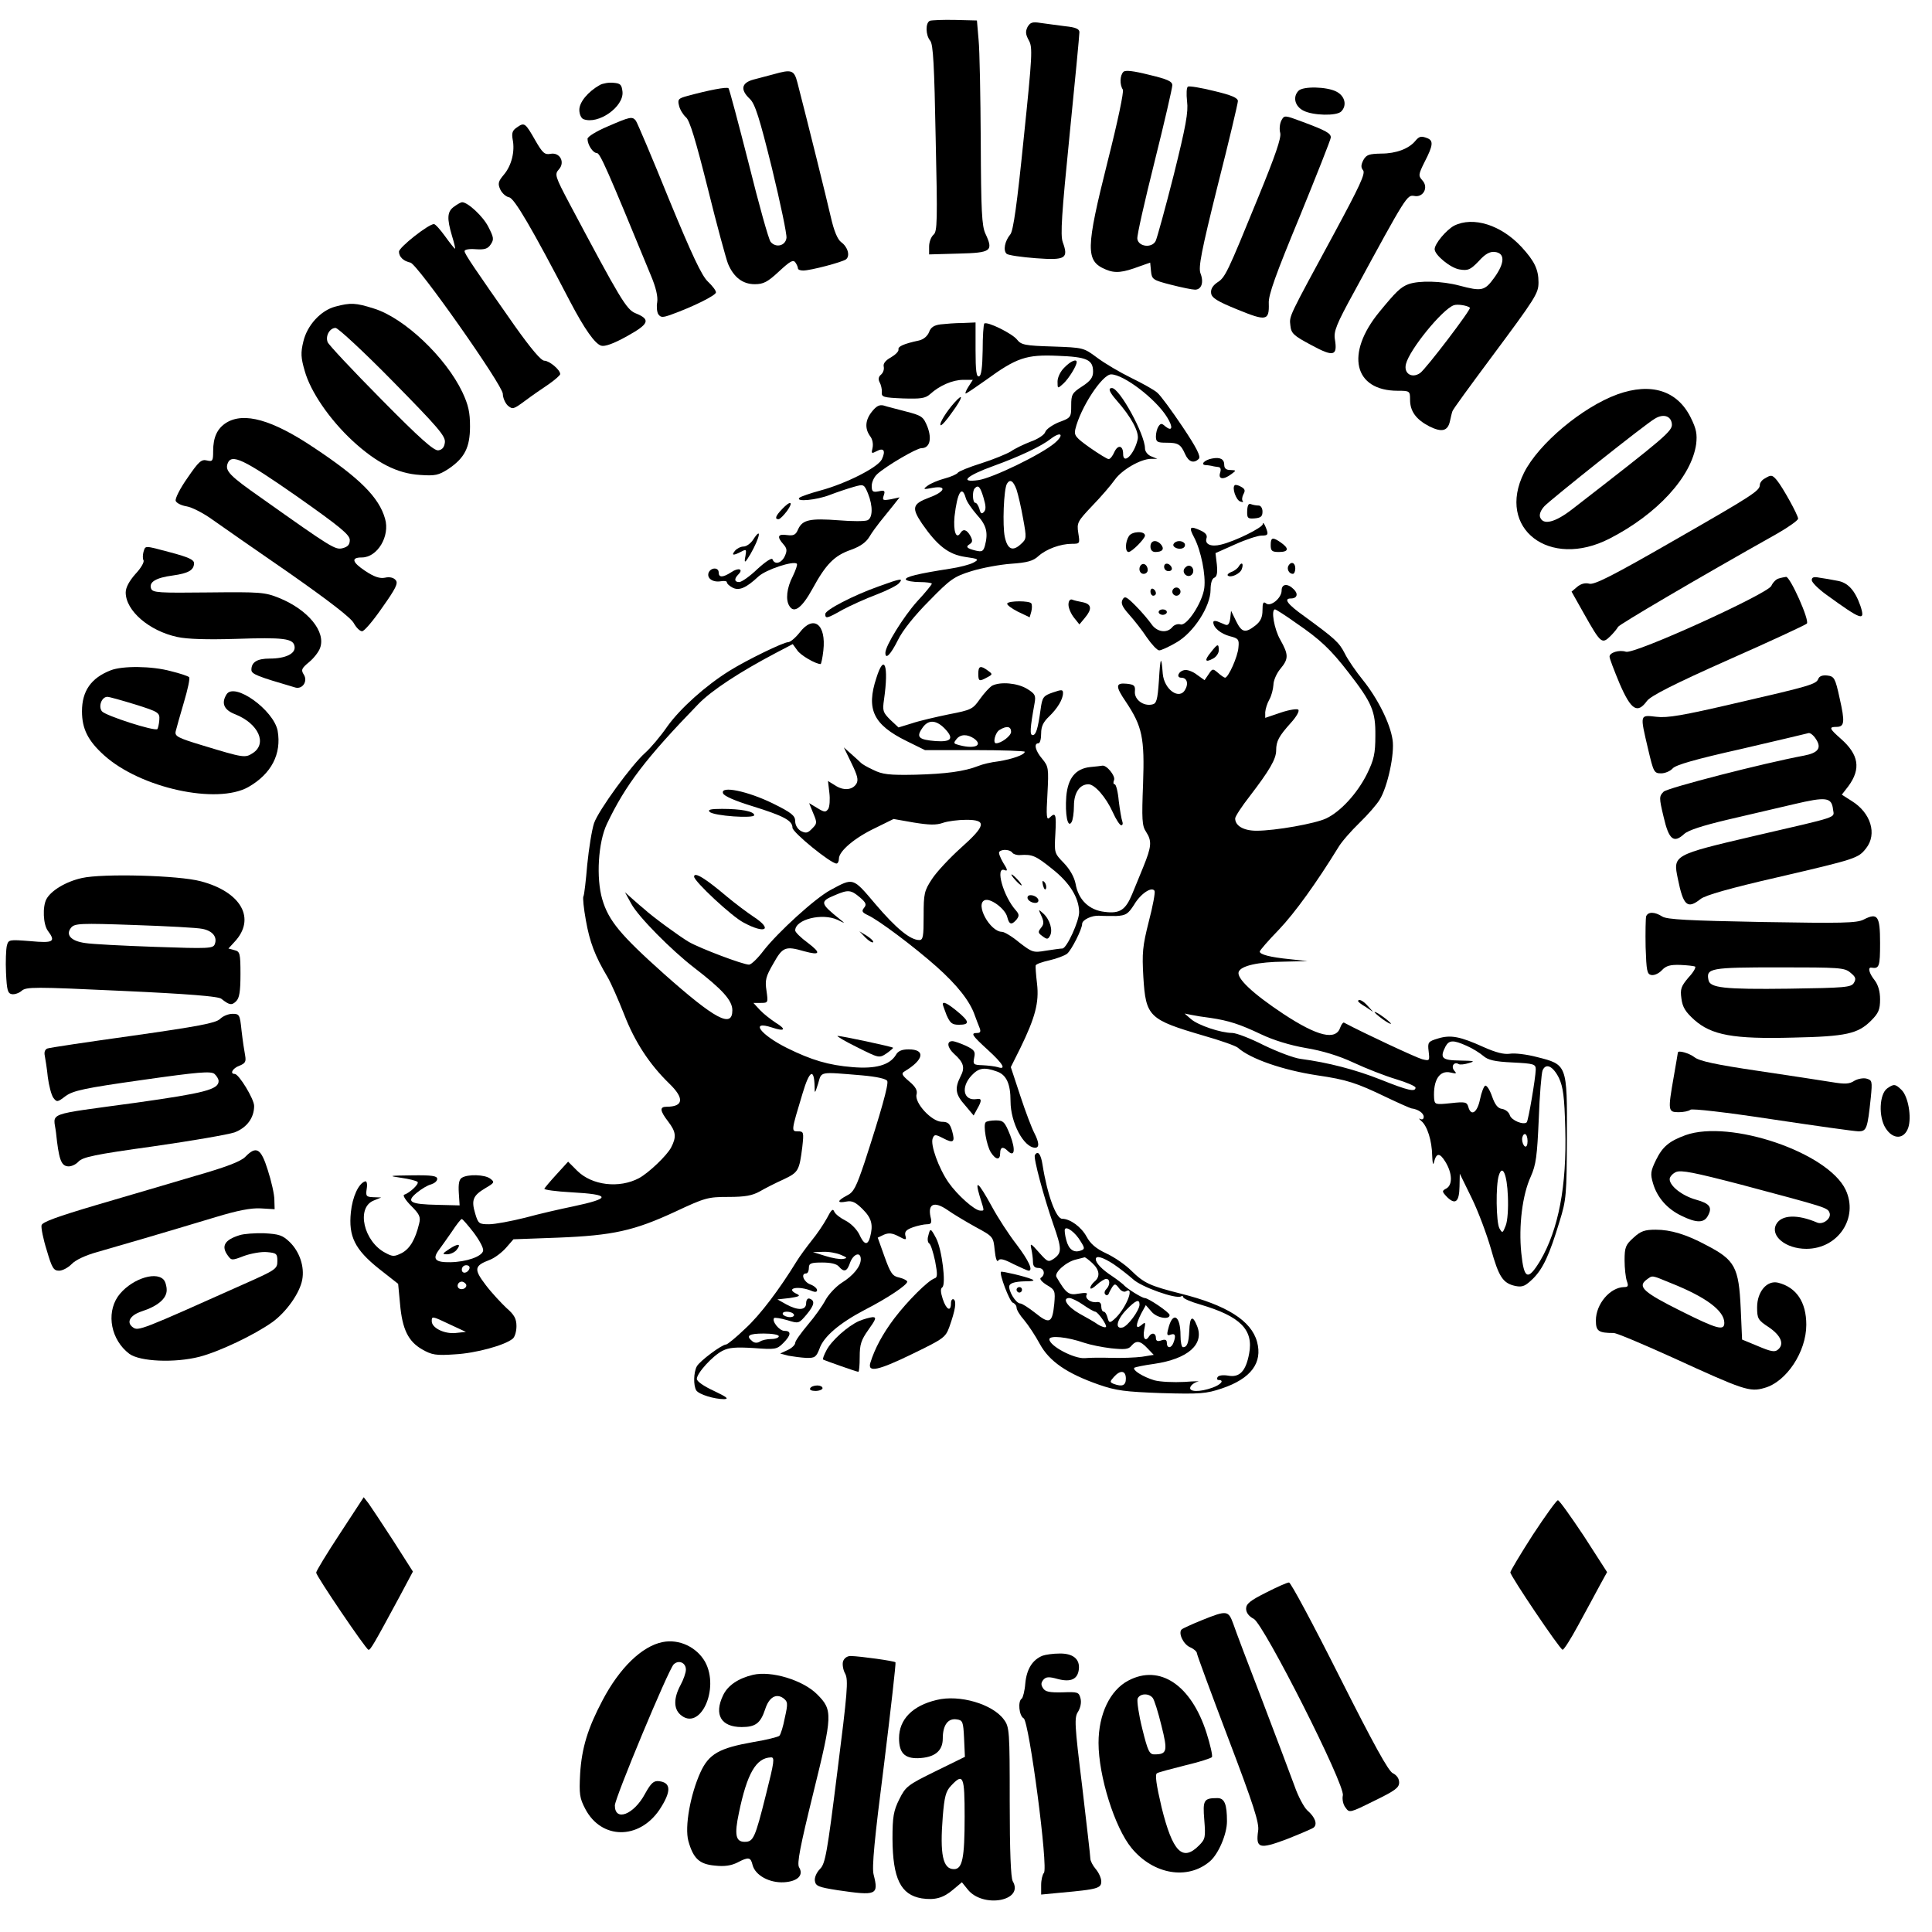 <?xml version="1.0" standalone="no"?>
<!DOCTYPE svg PUBLIC "-//W3C//DTD SVG 20010904//EN"
 "http://www.w3.org/TR/2001/REC-SVG-20010904/DTD/svg10.dtd">
<svg version="1.0" xmlns="http://www.w3.org/2000/svg"
 width="707pt" height="707pt" viewBox="0 0 707 707"
 preserveAspectRatio="xMidYMid meet">
<g transform="translate(0,707) scale(0.1,-0.1)"
fill="#000000" stroke="none">
<path d="M3403 6994 c-17 -7 -16 -53 1 -73 11 -13 15 -90 20 -357 7 -303 6
-342 -8 -353 -9 -8 -16 -27 -16 -43 l0 -29 107 3 c121 3 129 9 99 73 -13 28
-16 82 -17 337 -1 166 -4 335 -8 373 l-6 70 -80 2 c-44 1 -86 -1 -92 -3z"/>
<path d="M3760 6971 c-8 -17 -7 -27 5 -49 14 -25 13 -52 -19 -360 -24 -238
-38 -338 -49 -350 -20 -24 -27 -59 -13 -71 6 -5 54 -12 107 -16 108 -8 120 -1
98 59 -9 26 -4 102 25 391 20 198 36 367 36 377 0 12 -13 18 -52 22 -29 4 -70
9 -90 12 -30 5 -38 2 -48 -15z"/>
<path d="M4111 6807 c-13 -13 -14 -47 -2 -65 4 -8 -18 -114 -56 -264 -80 -319
-81 -363 -7 -394 35 -15 62 -12 126 12 l37 13 3 -31 c3 -30 6 -33 73 -50 39
-10 78 -18 88 -18 24 0 33 27 20 60 -8 22 3 80 63 321 41 161 74 301 74 309 0
12 -24 22 -87 37 -48 12 -91 19 -96 16 -5 -3 -6 -27 -3 -54 5 -39 -4 -89 -49
-270 -31 -122 -61 -231 -66 -241 -14 -27 -63 -21 -67 8 -2 11 27 138 63 282
36 144 65 270 65 280 0 14 -17 22 -84 38 -60 15 -88 18 -95 11z"/>
<path d="M2830 6798 c-19 -5 -52 -14 -72 -19 -45 -12 -50 -37 -14 -71 19 -18
35 -68 81 -254 31 -128 55 -242 53 -255 -4 -29 -39 -37 -58 -14 -7 8 -43 137
-80 286 -38 149 -71 273 -74 276 -6 6 -73 -7 -150 -28 -34 -9 -37 -13 -31 -36
3 -14 15 -33 25 -42 14 -11 36 -85 80 -260 33 -134 67 -258 74 -276 21 -50 54
-75 98 -75 32 0 47 8 89 47 41 38 52 44 60 32 5 -7 9 -17 9 -21 0 -5 9 -8 19
-8 28 0 144 31 157 41 16 13 6 46 -18 63 -13 10 -26 40 -38 93 -15 66 -85 348
-122 491 -12 46 -21 49 -88 30z"/>
<path d="M2195 6759 c-44 -25 -75 -63 -75 -91 0 -16 7 -31 15 -34 54 -21 148
45 143 100 -3 26 -7 31 -33 33 -16 2 -39 -2 -50 -8z"/>
<path d="M4752 6738 c-22 -22 -14 -57 18 -73 35 -18 121 -20 138 -3 22 22 14
57 -18 73 -35 18 -121 20 -138 3z"/>
<path d="M4689 6629 c-6 -12 -8 -32 -4 -46 4 -18 -18 -82 -79 -231 -116 -284
-122 -297 -152 -316 -17 -12 -24 -25 -22 -39 2 -17 23 -30 97 -60 105 -43 116
-41 114 23 -2 30 26 107 113 317 62 152 114 283 114 290 0 15 -17 25 -103 57
-67 25 -67 25 -78 5z"/>
<path d="M2223 6607 c-40 -17 -73 -37 -73 -45 0 -22 20 -52 34 -52 12 0 37
-57 197 -446 20 -47 27 -80 24 -100 -3 -16 -1 -36 4 -44 9 -12 15 -13 48 -1
78 28 163 70 163 81 0 7 -13 24 -30 40 -22 21 -58 97 -142 301 -61 151 -116
280 -121 287 -13 17 -21 15 -104 -21z"/>
<path d="M1892 6604 c-17 -11 -20 -21 -16 -44 9 -44 -4 -96 -32 -129 -21 -25
-23 -33 -13 -55 7 -14 21 -26 32 -28 19 -3 83 -112 224 -383 52 -99 90 -153
113 -160 13 -4 45 7 95 35 81 45 87 61 30 84 -33 14 -55 51 -240 399 -54 102
-56 109 -40 127 24 26 4 64 -31 57 -21 -4 -29 4 -55 49 -37 65 -40 67 -67 48z"/>
<path d="M5179 6554 c-23 -28 -70 -46 -124 -46 -45 -1 -55 -4 -66 -24 -9 -18
-9 -27 -1 -37 10 -11 -13 -59 -104 -228 -170 -314 -166 -304 -162 -340 3 -29
11 -37 77 -72 81 -44 96 -40 86 21 -5 29 5 55 71 175 191 352 193 354 219 350
33 -7 54 31 30 57 -15 17 -15 21 9 69 30 58 32 76 10 85 -23 9 -30 8 -45 -10z"/>
<path d="M1662 6314 c-26 -18 -27 -43 -8 -107 8 -26 13 -47 11 -47 -2 0 -18
20 -36 45 -18 25 -36 45 -41 45 -20 0 -128 -85 -128 -101 0 -19 17 -35 42 -40
26 -6 337 -448 338 -480 0 -14 8 -33 18 -43 18 -15 21 -14 63 17 24 18 63 45
87 61 23 16 42 33 42 37 0 16 -40 49 -58 49 -12 0 -49 44 -108 127 -148 211
-184 264 -184 274 0 6 18 9 41 7 32 -2 44 1 55 18 12 18 11 25 -9 64 -19 38
-75 90 -96 90 -4 0 -17 -7 -29 -16z"/>
<path d="M5321 6244 c-29 -16 -71 -66 -71 -86 0 -21 58 -69 91 -74 31 -5 39
-2 70 30 24 27 41 36 59 34 38 -4 37 -40 -1 -93 -36 -50 -46 -52 -129 -30 -64
17 -147 19 -186 5 -29 -11 -46 -28 -106 -101 -126 -153 -94 -289 67 -289 44 0
45 -1 45 -33 0 -42 22 -72 70 -97 46 -23 68 -18 76 19 3 14 7 31 9 36 1 6 65
93 140 194 165 222 175 237 175 278 0 47 -15 78 -62 129 -75 81 -177 113 -247
78z m58 -300 c6 -5 -160 -223 -182 -239 -30 -21 -61 -2 -52 33 13 53 133 200
175 215 14 5 50 -1 59 -9z"/>
<path d="M1227 5948 c-53 -14 -103 -68 -117 -128 -10 -41 -9 -59 5 -107 21
-76 91 -178 175 -256 88 -81 164 -120 247 -125 56 -4 68 -1 104 22 59 40 79
78 79 156 0 51 -6 78 -28 125 -61 128 -213 272 -324 306 -66 21 -85 22 -141 7z
m211 -274 c164 -167 193 -200 190 -223 -2 -18 -10 -27 -24 -29 -16 -2 -67 43
-210 188 -104 105 -192 199 -195 208 -9 23 8 52 29 52 9 0 104 -88 210 -196z"/>
<path d="M3442 5883 c-24 -3 -36 -11 -42 -28 -6 -15 -20 -27 -37 -31 -56 -12
-78 -22 -75 -33 1 -7 -11 -19 -28 -29 -20 -11 -29 -23 -26 -34 2 -10 -2 -22
-10 -29 -9 -7 -11 -17 -5 -28 5 -9 9 -26 8 -36 -2 -18 6 -20 77 -23 66 -2 82
0 100 16 34 31 82 52 121 52 l35 0 -16 -25 c-9 -14 -13 -25 -10 -25 3 0 37 23
75 50 111 81 147 93 261 88 107 -4 130 -14 130 -58 0 -21 -9 -34 -40 -54 -37
-24 -40 -30 -40 -70 0 -43 -1 -45 -45 -61 -24 -10 -47 -26 -50 -36 -3 -10 -27
-26 -53 -35 -26 -10 -59 -26 -73 -36 -15 -9 -63 -29 -107 -43 -45 -14 -84 -30
-87 -35 -3 -5 -25 -15 -48 -21 -23 -6 -51 -18 -62 -26 -19 -14 -17 -15 19 -8
53 9 44 -15 -14 -36 -61 -23 -65 -37 -26 -95 56 -81 97 -113 158 -122 50 -7
52 -9 30 -21 -13 -7 -51 -17 -85 -22 -116 -18 -167 -30 -162 -40 4 -5 26 -9
51 -9 24 0 44 -3 44 -6 0 -3 -24 -33 -54 -65 -50 -56 -116 -162 -116 -188 0
-26 19 -7 46 47 17 35 61 90 114 143 78 80 91 89 155 109 39 12 104 24 145 27
58 4 81 10 100 28 29 26 81 45 123 45 29 0 29 1 23 39 -6 38 -3 43 51 100 32
33 69 76 83 96 26 36 93 75 132 76 l23 0 -22 9 c-13 5 -23 18 -23 29 0 51 -93
221 -121 221 -15 0 -10 -14 17 -45 54 -61 84 -117 77 -144 -13 -55 -53 -93
-53 -52 0 31 -19 35 -32 7 -6 -14 -15 -26 -21 -26 -5 0 -36 19 -69 42 -52 37
-58 45 -53 67 19 80 99 201 131 201 46 0 164 -90 205 -157 23 -37 19 -54 -7
-33 -13 12 -17 11 -25 -1 -5 -8 -9 -24 -9 -36 0 -20 5 -23 38 -23 44 0 53 -6
69 -42 13 -29 32 -35 50 -17 8 8 -7 39 -60 118 -39 58 -80 114 -92 124 -11 10
-54 34 -95 54 -41 20 -97 53 -125 74 -50 37 -50 37 -163 41 -101 3 -115 6
-130 25 -18 23 -110 68 -120 59 -3 -3 -6 -47 -6 -98 -1 -63 -5 -93 -13 -95
-10 -4 -13 20 -13 96 l0 101 -47 -2 c-27 0 -63 -3 -81 -5z m418 -434 c-49 -42
-229 -129 -280 -136 -71 -10 -44 16 56 52 94 34 175 72 209 99 38 29 51 16 15
-15z m-140 -171 c6 -18 17 -66 24 -106 13 -71 13 -74 -8 -93 -30 -28 -49 -20
-59 26 -9 41 -4 176 8 195 11 18 23 11 35 -22z m-121 -29 c9 -30 10 -44 1 -53
-8 -8 -12 -5 -16 12 -4 12 -10 22 -15 22 -10 0 -12 43 -2 53 13 14 20 6 32
-34z m-65 -1 c3 -13 22 -40 41 -62 35 -38 42 -65 29 -114 -6 -20 -11 -22 -33
-17 -33 8 -39 14 -22 24 10 7 11 13 2 30 -13 23 -26 27 -36 11 -16 -26 -27 6
-22 60 10 87 27 117 41 68z"/>
<path d="M3895 5725 c-14 -13 -25 -36 -25 -51 0 -27 0 -27 21 -8 19 17 49 65
49 79 0 13 -23 3 -45 -20z"/>
<path d="M5919 5627 c-129 -47 -289 -181 -342 -287 -102 -204 93 -354 313
-241 174 89 300 226 317 346 4 36 1 55 -20 97 -49 99 -145 129 -268 85z m199
-108 c3 -26 -22 -47 -364 -312 -63 -49 -107 -60 -118 -30 -4 10 2 26 16 41 24
25 370 301 404 320 31 19 59 10 62 -19z"/>
<path d="M3493 5597 c-29 -32 -57 -77 -51 -83 3 -3 22 18 42 47 39 53 44 75 9
36z"/>
<path d="M3191 5564 c-25 -31 -27 -62 -7 -90 9 -11 12 -29 9 -43 -5 -21 -4
-22 15 -12 26 14 34 2 19 -30 -15 -30 -132 -89 -225 -114 -37 -10 -71 -22 -76
-26 -18 -17 63 -9 111 10 26 10 65 23 86 29 38 11 39 10 53 -23 19 -47 18 -91
-2 -99 -10 -4 -56 -4 -104 0 -106 8 -133 2 -149 -32 -9 -22 -17 -25 -41 -22
-34 5 -38 -6 -13 -34 13 -15 14 -23 5 -43 -12 -26 -37 -33 -45 -12 -2 7 -23
-6 -55 -35 -28 -27 -58 -48 -67 -48 -18 0 -19 12 -3 28 20 20 0 26 -26 8 -31
-20 -46 -20 -46 -1 0 20 -29 19 -37 -1 -7 -20 15 -36 45 -31 12 2 22 1 22 -4
0 -5 9 -13 20 -19 24 -13 50 -2 95 40 28 26 129 59 141 47 3 -3 -4 -23 -15
-46 -22 -42 -27 -87 -12 -109 17 -28 46 -6 84 63 49 90 80 122 141 143 33 12
55 27 67 47 10 17 28 41 39 55 11 14 32 40 46 57 l26 33 -32 -7 c-29 -5 -32
-4 -26 14 6 17 3 20 -19 15 -21 -4 -25 -1 -25 20 0 14 9 33 20 43 33 30 144
95 162 95 30 0 39 33 22 78 -15 37 -20 41 -78 56 -33 9 -71 18 -82 22 -16 4
-27 -2 -43 -22z"/>
<path d="M828 5523 c-33 -21 -48 -53 -48 -104 0 -36 -2 -39 -23 -34 -20 5 -30
-4 -71 -64 -27 -38 -46 -76 -43 -84 3 -8 21 -17 40 -20 19 -3 62 -25 95 -49
34 -24 160 -112 282 -196 144 -101 226 -164 235 -183 9 -16 22 -29 30 -29 8 0
41 39 74 87 49 69 59 89 49 100 -7 9 -22 13 -39 9 -19 -4 -40 3 -73 25 -48 32
-52 49 -12 49 57 0 104 78 85 142 -22 78 -93 149 -262 261 -151 101 -254 130
-319 90z m258 -269 c159 -112 194 -141 194 -160 0 -17 -7 -25 -26 -30 -27 -7
-40 1 -298 184 -116 81 -133 99 -123 126 14 37 58 16 253 -120z"/>
<path d="M4435 5392 c-27 -5 -43 -22 -24 -24 7 0 19 -2 24 -3 6 -2 16 -3 23
-4 9 -1 11 -8 7 -21 -8 -24 12 -27 41 -5 19 14 18 14 -3 15 -16 0 -23 6 -23
19 0 21 -15 29 -45 23z"/>
<path d="M6458 5319 c-10 -5 -18 -16 -18 -23 0 -22 -25 -38 -318 -206 -219
-126 -288 -161 -306 -156 -15 4 -31 0 -45 -12 l-20 -17 45 -80 c62 -110 66
-113 97 -83 13 13 26 29 28 34 3 8 290 177 582 341 42 24 77 49 77 55 0 13
-57 116 -78 141 -17 20 -21 20 -44 6z"/>
<path d="M4518 5294 c-10 -10 5 -53 20 -59 9 -3 13 -3 10 1 -4 4 -3 15 2 25 8
14 6 20 -9 28 -10 6 -21 8 -23 5z"/>
<path d="M2862 5207 c-24 -25 -28 -37 -13 -37 5 0 19 14 31 30 25 35 13 40
-18 7z"/>
<path d="M4564 5201 c-1 -27 2 -30 27 -28 23 2 29 7 29 25 0 12 -6 22 -14 22
-8 0 -20 2 -28 5 -9 4 -13 -4 -14 -24z"/>
<path d="M4621 5152 c-1 -13 -102 -63 -153 -75 -36 -9 -60 1 -53 23 4 11 -3
20 -20 28 -41 19 -46 14 -25 -25 25 -48 43 -137 37 -185 -7 -53 -64 -140 -87
-133 -9 3 -23 -1 -30 -10 -20 -24 -57 -18 -77 12 -10 14 -35 44 -57 66 -34 34
-40 37 -48 23 -7 -13 -2 -26 24 -55 18 -20 48 -58 65 -84 18 -26 38 -47 45
-47 7 0 36 13 63 29 63 36 125 132 125 193 0 23 5 41 14 44 9 4 12 17 9 48
l-5 42 72 32 c40 18 83 32 96 32 26 0 27 4 14 35 -5 11 -9 14 -9 7z"/>
<path d="M4131 5108 c-14 -22 -14 -58 -1 -58 12 0 60 49 60 60 0 18 -48 16
-59 -2z"/>
<path d="M2756 5095 c-9 -14 -25 -25 -35 -25 -10 0 -24 -7 -31 -15 -15 -18 -7
-19 22 -4 19 10 20 9 16 -15 -6 -29 -2 -28 18 6 35 61 43 104 10 53z"/>
<path d="M4650 5075 c0 -21 5 -25 30 -25 36 0 38 13 8 34 -31 22 -38 20 -38
-9z"/>
<path d="M4210 5070 c0 -13 7 -20 18 -20 26 0 34 11 21 27 -17 20 -39 16 -39
-7z"/>
<path d="M4295 5080 c-8 -12 20 -24 35 -15 6 3 8 11 5 16 -8 12 -32 12 -40 -1z"/>
<path d="M525 5050 c-3 -11 -3 -25 0 -30 4 -6 -9 -29 -29 -50 -23 -26 -36 -50
-36 -68 0 -67 86 -141 189 -163 36 -8 111 -10 211 -7 179 6 214 2 218 -28 4
-26 -33 -44 -91 -44 -46 0 -67 -13 -67 -41 0 -16 21 -24 161 -65 26 -7 46 23
31 47 -11 17 -9 23 19 46 17 14 35 37 40 51 23 60 -44 141 -150 184 -52 21
-69 22 -259 20 -181 -2 -203 -1 -209 14 -9 24 18 40 79 48 58 8 78 20 78 45 0
13 -21 22 -84 39 -101 27 -93 26 -101 2z"/>
<path d="M4176 5003 c-12 -12 -6 -33 9 -33 8 0 15 6 15 14 0 17 -14 28 -24 19z"/>
<path d="M4260 4996 c0 -9 7 -16 16 -16 9 0 14 5 12 12 -6 18 -28 21 -28 4z"/>
<path d="M4533 4997 c-4 -7 -17 -17 -27 -20 -10 -4 -16 -10 -13 -13 10 -10 45
6 51 23 8 21 0 29 -11 10z"/>
<path d="M4715 5000 c-7 -12 2 -30 16 -30 5 0 9 9 9 20 0 21 -15 27 -25 10z"/>
<path d="M4334 4989 c-10 -17 13 -36 27 -22 12 12 4 33 -11 33 -5 0 -12 -5
-16 -11z"/>
<path d="M6509 4953 c-9 -2 -21 -14 -27 -27 -13 -29 -501 -251 -532 -241 -25
8 -60 -3 -60 -18 0 -7 17 -51 37 -99 42 -97 65 -111 100 -63 13 18 99 62 297
150 154 68 283 128 288 133 11 11 -61 172 -76 171 -6 -1 -18 -3 -27 -6z"/>
<path d="M6630 4947 c0 -8 24 -32 53 -53 131 -95 144 -99 125 -41 -20 57 -46
86 -86 92 -20 4 -49 9 -64 11 -20 4 -28 2 -28 -9z"/>
<path d="M3215 4924 c-93 -33 -195 -86 -195 -101 0 -18 6 -17 64 16 28 15 83
40 123 55 39 15 77 34 83 42 17 19 7 18 -75 -12z"/>
<path d="M4690 4909 c0 -28 -41 -61 -57 -47 -10 8 -13 2 -13 -25 0 -26 -7 -41
-26 -56 -37 -29 -50 -26 -71 17 l-18 37 -3 -28 c-3 -20 -8 -27 -18 -23 -8 3
-21 9 -29 12 -8 3 -15 2 -15 -3 0 -20 27 -42 60 -51 32 -8 35 -12 32 -41 -2
-33 -37 -111 -49 -111 -3 0 -15 8 -26 18 -19 16 -20 16 -34 -5 l-15 -22 -28
20 c-15 12 -36 19 -45 17 -23 -4 -32 -28 -12 -28 20 0 27 -20 15 -42 -21 -42
-78 -2 -83 57 -5 68 -9 63 -14 -25 -5 -73 -9 -85 -25 -88 -32 -7 -65 18 -63
47 2 22 -2 26 -30 29 -41 4 -42 -9 -3 -66 60 -90 69 -132 63 -300 -5 -130 -4
-154 11 -176 22 -34 20 -54 -10 -128 -14 -35 -33 -80 -41 -100 -24 -58 -45
-72 -100 -65 -57 6 -97 44 -107 103 -5 25 -21 53 -43 76 -35 36 -35 37 -31
107 4 73 1 80 -21 59 -11 -11 -13 4 -8 86 5 95 4 101 -19 129 -25 29 -32 57
-14 57 6 0 10 16 10 36 0 26 8 42 29 62 31 30 51 63 51 86 0 13 -5 13 -37 2
-35 -12 -39 -17 -45 -62 -10 -72 -17 -94 -29 -94 -11 0 -10 23 7 117 5 28 2
34 -27 52 -36 22 -98 27 -128 12 -10 -6 -30 -28 -45 -49 -26 -37 -31 -40 -114
-56 -48 -10 -109 -24 -135 -33 l-49 -15 -30 28 c-27 27 -29 33 -23 74 18 125
1 172 -28 79 -38 -115 -11 -171 111 -231 l67 -33 182 0 c101 0 183 -3 183 -6
0 -11 -46 -27 -96 -35 -27 -3 -60 -11 -74 -17 -51 -20 -118 -29 -230 -32 -97
-2 -121 1 -155 18 -22 10 -42 22 -45 26 -3 3 -18 17 -34 31 l-28 25 28 -58
c22 -45 26 -61 18 -75 -15 -24 -48 -26 -78 -6 l-26 16 5 -43 c3 -24 1 -51 -4
-59 -9 -13 -14 -13 -40 3 l-30 18 15 -37 c15 -35 14 -38 -4 -56 -16 -17 -23
-18 -41 -9 -12 7 -21 21 -21 36 0 20 -13 31 -82 65 -92 45 -193 66 -182 37 3
-10 45 -28 107 -47 116 -36 147 -53 147 -79 0 -17 140 -131 161 -131 5 0 9 8
9 18 0 27 57 76 133 112 l67 33 74 -13 c56 -9 82 -10 107 -1 17 6 56 11 85 11
76 0 72 -21 -20 -103 -40 -36 -88 -87 -105 -113 -29 -44 -31 -54 -31 -136 0
-75 -2 -88 -16 -88 -33 0 -85 43 -160 131 -84 99 -80 98 -165 52 -56 -30 -192
-154 -245 -222 -21 -28 -45 -51 -53 -51 -22 0 -178 59 -220 83 -34 20 -134 93
-163 120 -8 6 -27 23 -43 37 l-28 25 23 -42 c26 -48 147 -170 230 -234 104
-80 140 -120 140 -156 0 -67 -63 -33 -250 133 -160 143 -203 195 -226 273 -23
78 -15 209 17 276 68 143 143 241 334 438 48 50 152 118 283 187 l63 33 16
-22 c12 -19 68 -51 86 -51 2 0 7 22 10 49 11 97 -36 133 -87 66 -15 -19 -34
-35 -42 -35 -17 0 -151 -65 -215 -105 -88 -55 -179 -137 -226 -202 -26 -38
-63 -81 -81 -97 -50 -44 -171 -210 -188 -258 -8 -24 -19 -92 -25 -152 -5 -59
-11 -112 -14 -116 -3 -4 1 -44 9 -88 14 -79 33 -130 79 -207 13 -22 40 -84 61
-137 39 -101 93 -183 165 -253 56 -54 53 -85 -10 -85 -26 0 -24 -15 6 -54 29
-38 31 -56 11 -95 -16 -30 -81 -92 -117 -112 -73 -39 -173 -27 -227 27 l-33
33 -42 -46 c-23 -25 -43 -49 -45 -53 -1 -4 43 -10 98 -13 147 -8 148 -22 6
-52 -44 -9 -123 -27 -174 -41 -52 -13 -111 -24 -132 -24 -37 0 -40 2 -51 39
-15 50 -8 66 37 93 34 20 35 22 18 35 -20 15 -82 17 -104 3 -10 -6 -13 -23
-11 -55 l3 -46 -80 2 c-102 2 -117 11 -77 44 17 14 40 28 53 31 12 4 22 12 22
20 0 11 -20 14 -92 13 -86 -1 -89 -2 -40 -9 29 -4 56 -11 60 -15 7 -7 -28 -40
-49 -47 -6 -2 5 -20 25 -40 31 -31 36 -41 30 -65 -14 -59 -34 -92 -63 -108
-28 -14 -34 -14 -60 0 -80 41 -109 166 -43 192 l27 11 -29 1 c-26 1 -28 4 -24
31 3 18 0 29 -6 27 -24 -8 -46 -56 -52 -113 -9 -88 14 -136 103 -207 l70 -55
7 -74 c8 -92 30 -137 81 -166 35 -20 50 -23 120 -18 76 4 182 33 211 57 8 6
14 27 14 46 0 27 -8 42 -36 66 -19 18 -54 55 -76 84 -45 59 -43 71 15 93 18 7
44 27 59 44 l27 31 163 6 c201 8 278 25 429 95 109 51 119 54 195 54 61 0 87
5 114 20 19 11 58 31 87 44 55 26 58 32 69 119 6 54 5 57 -16 57 -25 0 -25 0
17 139 25 84 42 94 44 26 0 -29 1 -28 13 10 13 45 2 43 159 30 57 -5 91 -13
94 -21 5 -13 -23 -113 -83 -297 -31 -92 -40 -110 -65 -122 -36 -19 -37 -29 -2
-22 21 4 34 -2 60 -28 33 -33 39 -57 27 -102 -9 -32 -22 -29 -40 11 -10 19
-31 40 -51 50 -18 9 -36 23 -40 32 -5 13 -11 7 -27 -24 -12 -22 -37 -59 -56
-82 -19 -24 -44 -58 -55 -76 -62 -101 -133 -196 -188 -246 -33 -32 -65 -58
-70 -58 -15 0 -96 -60 -107 -80 -12 -22 -13 -70 -2 -88 10 -15 66 -32 102 -32
19 1 9 8 -37 30 -37 17 -63 35 -63 44 0 21 57 84 94 103 24 12 48 14 114 10
79 -6 85 -5 108 18 29 29 31 45 4 45 -18 0 -47 36 -37 47 3 2 24 -1 48 -8 42
-13 42 -13 71 21 29 35 31 51 10 58 -7 2 -12 -6 -12 -17 0 -26 -29 -28 -73 -4
l-32 18 45 5 c33 5 40 8 28 14 -49 22 4 33 55 11 10 -4 17 -3 17 4 0 6 -11 16
-25 21 -24 9 -36 40 -15 40 6 0 10 9 10 20 0 17 7 20 49 20 31 0 53 -5 61 -15
19 -22 30 -18 41 15 12 32 39 41 39 12 0 -26 -27 -60 -71 -87 -21 -14 -47 -42
-58 -62 -11 -21 -40 -62 -65 -91 -25 -30 -46 -59 -46 -66 0 -7 -12 -19 -27
-26 l-28 -13 30 -8 c17 -3 46 -7 65 -8 32 -1 37 3 49 34 15 44 73 93 164 141
86 44 157 92 157 104 0 4 -13 11 -29 15 -25 5 -32 15 -54 76 l-25 70 23 11
c17 7 30 6 53 -6 28 -15 30 -14 25 3 -3 14 3 21 28 30 17 6 41 11 51 11 16 0
19 5 13 28 -10 47 14 57 61 25 21 -15 68 -43 104 -63 65 -35 65 -36 70 -85 3
-29 8 -45 13 -38 5 9 20 6 56 -13 27 -13 52 -24 55 -24 18 0 0 38 -44 96 -28
36 -69 99 -91 140 -49 89 -63 101 -44 37 18 -58 18 -53 2 -53 -20 0 -84 57
-116 103 -36 52 -67 138 -58 161 6 15 9 16 38 1 38 -20 45 -15 33 27 -8 27
-15 33 -38 33 -37 1 -100 69 -92 100 4 14 -3 28 -27 48 -27 23 -30 29 -16 37
70 42 77 80 14 80 -25 0 -39 -6 -47 -21 -23 -37 -75 -51 -158 -44 -88 7 -151
26 -240 70 -98 49 -137 102 -55 75 48 -16 54 -7 13 18 -18 12 -44 32 -57 46
l-24 26 27 0 c27 0 27 1 21 44 -6 39 -3 52 25 100 34 61 44 65 113 45 59 -16
63 -7 13 31 -25 18 -46 39 -46 45 0 41 99 65 155 39 28 -14 29 -14 10 1 -75
60 -76 66 -18 90 47 20 57 19 90 -9 22 -19 25 -26 15 -38 -10 -12 -7 -17 14
-27 38 -17 170 -116 252 -189 75 -67 121 -125 139 -177 6 -16 14 -38 18 -47 5
-13 2 -18 -9 -18 -25 0 -20 -8 39 -62 56 -51 69 -74 36 -63 -10 3 -35 6 -55 7
-34 1 -36 3 -31 28 5 22 1 28 -30 43 -20 9 -42 17 -50 17 -22 0 -18 -24 6 -46
36 -32 41 -51 24 -83 -22 -44 -19 -66 17 -106 l31 -37 13 24 c18 31 17 40 -3
36 -47 -7 -58 43 -18 86 26 28 46 32 93 15 35 -12 50 -45 50 -109 0 -78 48
-169 90 -170 16 0 15 19 -3 54 -9 17 -32 77 -51 135 l-35 106 35 70 c54 111
69 166 61 235 -4 33 -6 63 -5 67 1 5 24 13 51 19 26 6 55 17 64 24 16 13 55
90 55 109 0 15 36 32 63 30 12 -1 40 -1 62 -1 35 2 43 7 65 41 24 41 65 68 75
51 3 -5 -6 -55 -21 -112 -23 -91 -25 -115 -20 -203 9 -146 20 -156 221 -215
60 -17 117 -37 125 -44 46 -41 165 -82 290 -101 109 -16 143 -27 255 -81 44
-21 85 -39 90 -40 24 -3 45 -17 45 -31 0 -8 -5 -11 -12 -8 -7 4 -6 1 3 -7 22
-18 39 -72 40 -127 1 -25 3 -37 6 -26 9 37 21 38 42 4 26 -42 27 -85 4 -98
-17 -9 -17 -11 3 -32 30 -29 44 -17 45 39 l1 47 44 -90 c24 -49 55 -133 70
-185 29 -104 44 -126 90 -136 26 -5 36 0 64 27 37 37 60 87 97 209 25 80 26
98 27 307 1 268 1 267 -110 295 -38 10 -82 15 -99 12 -21 -3 -50 4 -95 24 -86
39 -121 46 -167 32 -37 -11 -39 -14 -35 -47 4 -35 4 -36 -24 -29 -22 6 -217
97 -286 134 -3 1 -9 -6 -13 -17 -16 -50 -83 -34 -209 49 -113 75 -172 131
-163 154 9 22 70 36 167 37 l85 2 -65 7 c-71 7 -110 17 -110 28 0 4 31 40 70
80 59 62 138 172 218 302 11 19 46 59 77 89 31 30 64 68 74 85 29 47 55 168
47 219 -9 61 -55 152 -109 219 -25 31 -55 74 -66 97 -21 41 -36 54 -148 136
-62 44 -77 65 -49 65 23 0 28 17 10 34 -22 22 -44 20 -44 -5z m53 -119 c88
-60 127 -97 191 -180 87 -112 100 -143 99 -232 0 -66 -5 -88 -31 -141 -35 -70
-96 -137 -149 -162 -40 -19 -186 -45 -255 -45 -47 0 -78 18 -78 45 0 7 24 44
53 81 72 94 97 136 97 168 0 34 10 52 54 101 20 22 32 43 27 48 -4 4 -33 0
-65 -11 l-56 -19 0 21 c1 12 7 32 15 46 8 14 14 38 15 54 0 15 11 41 25 58 31
37 31 52 0 107 -22 38 -35 111 -19 111 3 0 38 -22 77 -50z m-1287 -385 c36
-37 27 -51 -32 -47 -61 5 -72 14 -50 46 21 33 50 33 82 1z m244 -13 c0 -15
-36 -42 -55 -42 -13 0 -3 40 13 49 26 16 42 13 42 -7z m-135 -25 c36 -27 -4
-40 -64 -21 -11 3 -11 7 -1 19 15 19 40 19 65 2z m140 -418 c4 -5 17 -9 28 -8
45 3 57 -2 119 -52 63 -50 96 -104 97 -156 1 -32 -45 -133 -61 -134 -7 0 -35
-4 -61 -8 -46 -8 -50 -6 -97 30 -26 22 -55 39 -63 39 -44 0 -100 102 -63 116
21 8 75 -32 82 -62 7 -28 16 -30 34 -9 10 13 10 19 -2 33 -47 52 -77 162 -42
148 12 -5 12 1 -5 27 -11 19 -18 37 -14 40 10 11 41 8 48 -4z m725 -604 c67
-10 107 -23 185 -60 44 -21 105 -40 163 -50 61 -10 123 -29 176 -54 45 -21
114 -48 154 -60 40 -12 72 -26 72 -31 0 -17 -27 -11 -127 29 -93 37 -194 63
-293 76 -25 3 -85 26 -135 50 -49 25 -101 45 -116 45 -41 0 -125 28 -151 51
l-23 20 25 -5 c14 -3 45 -8 70 -11z m937 -102 c21 -9 48 -26 61 -37 17 -15 41
-21 107 -24 79 -4 85 -6 85 -26 -1 -33 -27 -186 -33 -193 -12 -11 -56 7 -62
26 -3 11 -16 21 -28 23 -16 2 -26 15 -37 46 -8 23 -19 41 -25 39 -5 -2 -14
-25 -19 -50 -10 -49 -33 -64 -43 -27 -5 17 -11 19 -64 13 -57 -6 -59 -5 -61
18 -4 67 20 104 61 94 21 -5 23 -4 12 8 -12 16 1 33 17 23 5 -3 22 -1 38 4 24
7 18 8 -33 9 -67 1 -75 9 -53 52 13 23 28 24 77 2z m338 -118 c15 -33 20 -67
23 -185 6 -210 -25 -370 -92 -484 -45 -74 -59 -68 -69 29 -10 99 4 213 35 280
19 43 23 74 29 210 3 88 10 168 14 178 12 28 38 16 60 -28z m-115 -231 c0 -14
-4 -23 -10 -19 -5 3 -10 15 -10 26 0 10 5 19 10 19 6 0 10 -12 10 -26z m-72
-202 c2 -43 -1 -90 -8 -107 -11 -28 -12 -29 -23 -10 -12 22 -14 158 -2 194 13
42 30 4 33 -77z m-3785 -132 c21 -28 37 -57 35 -67 -4 -21 -61 -41 -120 -42
-54 -1 -66 11 -44 42 9 12 31 43 49 69 17 26 34 48 37 47 3 0 22 -22 43 -49z
m1344 -82 c24 -10 25 -12 8 -15 -11 -2 -40 3 -65 11 l-45 14 37 1 c20 1 49 -4
65 -11z m-1359 -50 c-6 -18 -28 -21 -28 -4 0 9 7 16 16 16 9 0 14 -5 12 -12z
m-13 -57 c7 -12 -12 -24 -25 -16 -11 7 -4 25 10 25 5 0 11 -4 15 -9z m1200
-111 c3 -5 -3 -10 -14 -10 -11 0 -23 5 -26 10 -3 6 3 10 14 10 11 0 23 -4 26
-10z m-1258 -37 l58 -27 -38 -4 c-42 -4 -87 19 -87 43 0 19 0 20 67 -12z
m1203 -43 c0 -5 -12 -10 -27 -10 -16 0 -35 -4 -43 -10 -9 -5 -19 -5 -27 2 -25
20 -13 28 42 28 30 0 55 -4 55 -10z"/>
<path d="M3715 3850 c10 -11 20 -20 23 -20 3 0 -3 9 -13 20 -10 11 -20 20 -23
20 -3 0 3 -9 13 -20z"/>
<path d="M3817 3829 c4 -13 8 -18 11 -10 2 7 -1 18 -6 23 -8 8 -9 4 -5 -13z"/>
<path d="M3760 3785 c0 -7 9 -15 20 -18 12 -3 20 0 20 8 0 7 -9 15 -20 18 -12
3 -20 0 -20 -8z"/>
<path d="M3811 3718 c10 -22 9 -31 -2 -44 -11 -14 -11 -18 6 -30 16 -12 20
-12 27 1 12 20 0 60 -24 82 -19 17 -19 17 -7 -9z"/>
<path d="M1645 2500 c-27 -18 -28 -20 -9 -20 12 0 27 7 34 15 20 24 7 26 -25
5z"/>
<path d="M4210 4906 c0 -9 5 -16 10 -16 6 0 10 4 10 9 0 6 -4 13 -10 16 -5 3
-10 -1 -10 -9z"/>
<path d="M4290 4905 c0 -8 7 -15 15 -15 8 0 15 7 15 15 0 8 -7 15 -15 15 -8 0
-15 -7 -15 -15z"/>
<path d="M3910 4857 c0 -12 9 -33 20 -47 l20 -25 20 24 c27 32 25 50 -7 57
-16 3 -34 7 -40 10 -8 2 -13 -6 -13 -19z"/>
<path d="M3686 4862 c-3 -5 15 -18 38 -30 l44 -21 6 21 c3 12 3 25 0 30 -7 10
-81 10 -88 0z"/>
<path d="M4240 4830 c0 -5 7 -10 15 -10 8 0 15 5 15 10 0 6 -7 10 -15 10 -8 0
-15 -4 -15 -10z"/>
<path d="M4431 4683 c-25 -30 -21 -39 8 -23 12 6 21 20 21 30 0 26 -4 25 -29
-7z"/>
<path d="M405 4617 c-72 -28 -105 -76 -105 -150 0 -64 22 -108 81 -161 133
-120 413 -181 528 -116 84 48 122 121 107 206 -15 76 -158 179 -187 133 -20
-32 -10 -57 32 -73 85 -34 118 -107 64 -142 -28 -18 -32 -18 -183 28 -93 28
-103 34 -99 52 3 12 16 59 30 106 14 47 23 88 19 92 -4 4 -34 14 -67 22 -69
19 -177 20 -220 3z m90 -125 c86 -27 90 -30 88 -57 -1 -15 -5 -30 -7 -33 -10
-9 -190 49 -203 65 -14 18 -1 53 20 53 7 0 53 -13 102 -28z"/>
<path d="M3580 4605 c0 -28 3 -30 32 -14 21 11 21 12 3 25 -27 20 -35 17 -35
-11z"/>
<path d="M6654 4586 c-8 -20 -28 -26 -306 -90 -189 -44 -246 -54 -287 -49 -61
7 -60 10 -30 -118 20 -85 22 -89 48 -89 14 0 33 8 42 18 11 13 85 34 250 71
129 30 239 56 246 58 6 3 19 -7 28 -21 22 -33 9 -51 -43 -61 -150 -28 -499
-118 -514 -132 -17 -17 -17 -22 0 -93 19 -83 37 -97 75 -62 15 14 69 31 157
52 74 17 184 43 244 57 119 28 139 26 144 -20 4 -31 27 -23 -288 -96 -299 -70
-298 -70 -280 -157 20 -99 35 -112 83 -74 17 14 109 40 279 79 292 68 298 70
327 107 41 52 17 130 -53 173 l-36 23 24 31 c47 64 38 116 -28 174 -42 37 -44
43 -16 43 30 0 32 17 12 105 -16 74 -20 80 -45 83 -17 2 -29 -2 -33 -12z"/>
<path d="M3989 4263 c-53 -6 -81 -40 -87 -107 -5 -66 5 -118 19 -95 5 7 9 35
9 60 0 48 21 79 53 79 23 0 64 -47 89 -102 12 -27 26 -48 31 -48 5 0 7 6 4 14
-3 8 -9 42 -13 75 -3 34 -10 61 -15 61 -5 0 -6 7 -2 16 5 15 -28 56 -44 52 -4
-1 -24 -3 -44 -5z"/>
<path d="M2597 4099 c15 -15 163 -25 163 -12 0 14 -49 23 -118 23 -42 0 -53
-3 -45 -11z"/>
<path d="M300 3857 c-59 -13 -113 -46 -130 -77 -15 -28 -12 -93 5 -116 30 -40
21 -46 -64 -38 -78 6 -80 6 -86 -17 -3 -13 -5 -58 -3 -99 3 -63 6 -75 21 -78
10 -2 27 4 36 12 17 15 45 15 367 0 241 -11 354 -20 364 -29 29 -23 38 -25 54
-9 12 11 16 36 16 99 0 77 -2 83 -22 88 l-22 6 22 24 c80 85 25 183 -123 222
-81 22 -360 29 -435 12z m440 -186 c38 -7 56 -30 46 -56 -6 -16 -21 -17 -218
-10 -117 4 -232 10 -256 14 -52 7 -73 30 -52 56 13 16 34 17 231 10 119 -4
231 -10 249 -14z"/>
<path d="M2540 3862 c0 -17 138 -146 181 -168 79 -43 109 -26 37 21 -24 16
-68 49 -98 74 -79 67 -120 92 -120 73z"/>
<path d="M6024 3717 c-2 -7 -3 -58 -2 -113 3 -87 5 -99 21 -102 11 -2 28 6 39
18 15 16 30 20 66 19 26 -1 51 -4 55 -6 4 -3 -6 -21 -24 -40 -27 -32 -31 -42
-26 -77 4 -32 15 -49 47 -78 63 -56 143 -71 362 -65 194 4 237 14 285 62 27
27 33 40 33 78 0 29 -7 53 -20 70 -20 25 -26 48 -12 46 29 -5 32 4 32 90 0
100 -9 112 -60 86 -25 -13 -79 -14 -372 -9 -266 5 -348 9 -365 20 -28 18 -52
18 -59 1z m747 -206 c20 -16 22 -23 13 -38 -10 -16 -31 -18 -238 -21 -238 -3
-289 3 -294 32 -9 43 7 46 258 46 220 0 240 -1 261 -19z"/>
<path d="M3167 3639 c12 -12 25 -20 28 -17 3 3 -7 13 -22 23 l-28 17 22 -23z"/>
<path d="M4970 3406 c0 -2 12 -12 28 -21 l27 -18 -19 21 c-17 20 -36 29 -36
18z"/>
<path d="M3450 3395 c0 -3 7 -21 14 -40 13 -29 20 -35 45 -35 41 0 39 12 -6
49 -35 29 -53 38 -53 26z"/>
<path d="M5030 3366 c0 -2 14 -14 30 -26 17 -12 30 -19 30 -16 0 2 -13 14 -30
26 -16 12 -30 19 -30 16z"/>
<path d="M805 3341 c-16 -15 -80 -27 -319 -61 -165 -23 -306 -44 -313 -47 -9
-4 -12 -14 -9 -27 2 -11 8 -47 11 -78 4 -31 13 -65 20 -75 13 -17 15 -17 45 6
28 20 68 29 281 59 204 29 251 33 264 22 8 -7 15 -19 15 -26 0 -31 -52 -44
-300 -79 -341 -47 -304 -33 -295 -110 10 -95 18 -120 42 -123 12 -2 30 6 40
17 16 17 58 26 274 56 140 20 273 43 297 51 45 17 72 53 72 97 0 25 -56 117
-71 117 -19 0 -8 21 17 30 22 9 25 15 21 38 -3 15 -9 55 -13 90 -6 59 -8 62
-33 62 -15 0 -35 -8 -46 -19z"/>
<path d="M3136 3238 c80 -40 81 -41 108 -23 14 10 25 19 24 21 -5 4 -190 44
-203 43 -5 0 26 -19 71 -41z"/>
<path d="M6140 3218 c0 -2 -7 -41 -15 -88 -22 -125 -21 -130 18 -130 18 0 37
4 43 9 5 5 128 -9 299 -35 160 -24 302 -44 316 -44 30 0 33 10 45 123 6 61 5
64 -16 70 -12 3 -32 -1 -44 -8 -18 -12 -34 -13 -82 -5 -32 5 -153 24 -269 41
-156 23 -216 36 -234 50 -19 15 -61 27 -61 17z"/>
<path d="M6906 3087 c-29 -21 -32 -104 -6 -145 27 -43 68 -42 83 1 13 39 0
114 -24 138 -23 23 -29 23 -53 6z"/>
<path d="M3607 2963 c-10 -9 3 -85 19 -110 18 -28 34 -30 34 -3 0 22 10 26 27
9 26 -26 30 3 10 56 -20 50 -25 55 -53 55 -17 0 -34 -3 -37 -7z"/>
<path d="M6168 2916 c-60 -22 -84 -42 -108 -91 -20 -41 -21 -51 -11 -85 15
-52 52 -94 104 -119 55 -27 83 -27 97 0 17 31 7 45 -44 59 -50 14 -96 50 -96
75 0 8 10 20 23 26 19 8 65 -1 238 -46 311 -83 317 -84 324 -103 8 -20 -23
-45 -45 -36 -72 31 -131 29 -150 -6 -23 -43 35 -90 110 -90 117 0 192 114 144
216 -65 137 -423 258 -586 200z"/>
<path d="M898 2837 c-16 -17 -71 -38 -183 -70 -88 -26 -250 -74 -360 -106
-145 -43 -201 -63 -203 -75 -2 -9 6 -50 19 -91 19 -65 25 -75 45 -75 13 0 33
11 46 24 14 15 50 32 93 44 74 21 245 71 434 128 79 24 129 34 165 32 l51 -3
-1 35 c0 19 -11 68 -24 108 -25 80 -42 90 -82 49z"/>
<path d="M3787 2843 c-6 -10 33 -154 67 -252 32 -91 32 -105 4 -126 -22 -15
-24 -14 -56 22 -30 34 -33 35 -28 13 3 -14 6 -35 6 -47 0 -16 6 -23 20 -23 21
0 27 -24 9 -36 -6 -3 2 -14 21 -26 31 -18 32 -22 28 -69 -7 -71 -17 -76 -69
-34 -24 19 -49 35 -55 35 -17 0 -46 49 -40 66 4 9 22 14 53 15 35 0 42 3 28 8
-23 10 -109 30 -112 27 -7 -7 31 -108 43 -113 8 -3 14 -11 14 -18 0 -8 12 -28
28 -46 15 -18 41 -57 57 -87 35 -64 99 -108 216 -149 64 -22 95 -26 230 -31
142 -4 163 -2 220 17 107 36 150 94 129 171 -21 77 -111 134 -279 176 -114 29
-134 38 -182 85 -20 20 -60 48 -90 62 -39 18 -59 36 -73 62 -19 35 -60 65 -89
65 -22 0 -54 85 -72 198 -6 39 -17 53 -28 35z m167 -315 c16 -25 16 -29 2 -34
-26 -10 -45 3 -54 38 -5 18 -7 36 -5 40 6 12 39 -13 57 -44z m43 -80 c27 -25
30 -50 8 -68 -8 -7 -15 -17 -15 -23 0 -6 10 -1 23 11 13 12 29 22 35 22 15 0
15 -23 0 -38 -6 -6 -8 -15 -3 -19 4 -5 9 -3 12 2 2 6 8 17 13 25 9 13 12 13
25 -4 7 -10 18 -15 24 -12 37 23 -1 -68 -43 -103 -15 -13 -18 -12 -23 7 -3 12
-9 22 -14 22 -5 0 -9 9 -9 19 0 13 -6 18 -17 16 -22 -3 -45 14 -36 28 4 6 -6
7 -30 3 -36 -7 -46 1 -81 61 -9 16 36 56 72 64 15 4 29 7 31 8 3 0 15 -9 28
-21z m78 -4 c22 -15 54 -40 71 -55 29 -28 158 -74 176 -63 4 3 8 1 8 -3 0 -5
28 -17 63 -27 146 -43 195 -92 178 -180 -12 -64 -35 -88 -77 -80 -18 3 -34 1
-38 -5 -4 -6 -2 -11 3 -11 23 0 9 -17 -22 -28 -47 -17 -88 -16 -81 2 3 8 15
17 27 20 12 2 -10 2 -49 -1 -39 -2 -88 0 -110 6 -40 12 -81 37 -73 46 3 2 35
9 72 14 124 18 186 72 157 140 -16 40 -26 33 -28 -19 -2 -45 -8 -60 -23 -60
-5 0 -9 19 -9 43 0 74 -29 90 -45 24 -6 -22 -4 -26 9 -21 17 6 20 -4 10 -30
-8 -21 -24 -21 -24 0 0 11 -6 14 -20 9 -14 -5 -20 -2 -20 9 0 18 -15 21 -25 6
-13 -22 -24 -8 -18 23 6 29 5 31 -10 18 -22 -18 -22 0 -1 42 l17 31 21 -24
c19 -23 67 -31 66 -12 -1 10 -78 62 -91 62 -10 0 -68 36 -79 50 -3 3 -21 17
-40 30 -37 24 -60 48 -60 62 0 15 25 8 65 -18z m-111 -149 c20 -14 40 -25 44
-25 10 -1 45 -51 39 -56 -3 -3 -16 1 -29 9 -12 9 -43 26 -68 40 -44 25 -65 57
-37 57 8 0 31 -11 51 -25z m206 1 c0 -21 -44 -81 -63 -84 -28 -6 -20 29 15 65
34 35 48 41 48 19z m-202 -140 c21 -7 64 -16 98 -20 49 -5 64 -4 74 9 18 21
33 19 59 -9 l23 -24 -43 -7 c-24 -3 -73 -5 -109 -4 -36 1 -81 1 -100 -1 -39
-3 -129 44 -130 69 0 15 65 9 128 -13z m152 -131 c0 -25 -13 -31 -45 -19 -14
6 -14 8 1 25 24 27 44 24 44 -6z"/>
<path d="M3397 2548 c-4 -12 -2 -25 3 -28 6 -3 15 -33 22 -65 9 -48 9 -60 -2
-63 -24 -8 -99 -83 -147 -146 -43 -57 -72 -111 -88 -163 -11 -37 28 -29 157
34 111 54 118 59 132 97 22 62 27 94 16 101 -5 3 -10 -3 -10 -14 0 -33 -17
-24 -30 15 -8 25 -9 38 -2 43 15 9 -1 139 -22 179 -20 38 -22 39 -29 10z"/>
<path d="M5978 2541 c-29 -26 -33 -35 -33 -83 0 -29 4 -63 8 -75 7 -19 5 -23
-10 -23 -51 -1 -103 -62 -103 -122 0 -39 9 -46 65 -46 11 0 108 -41 216 -90
260 -119 282 -127 336 -111 80 22 153 132 153 231 0 83 -36 137 -103 154 -41
10 -77 -33 -77 -90 0 -41 3 -47 43 -73 44 -30 58 -62 33 -82 -11 -10 -26 -7
-73 13 l-58 24 -5 114 c-7 151 -21 177 -125 231 -74 40 -132 57 -186 57 -40 0
-55 -5 -81 -29z m138 -167 c128 -51 194 -101 194 -145 0 -30 -26 -23 -160 44
-134 67 -158 88 -126 113 25 18 16 19 92 -12z"/>
<path d="M877 2550 c-55 -17 -69 -40 -43 -75 13 -18 15 -18 59 -1 25 9 63 16
84 14 35 -3 38 -6 38 -33 0 -28 -5 -32 -120 -83 -380 -170 -389 -174 -409
-159 -25 18 -10 44 32 58 59 19 92 47 92 78 0 15 -5 32 -12 39 -32 32 -125 -3
-167 -63 -43 -64 -24 -159 42 -209 39 -29 167 -34 257 -11 73 19 201 80 267
127 51 37 100 106 109 155 9 48 -10 103 -46 138 -26 25 -39 29 -93 32 -34 1
-75 -2 -90 -7z"/>
<path d="M3720 2350 c0 -5 5 -10 10 -10 6 0 10 5 10 10 0 6 -4 10 -10 10 -5 0
-10 -4 -10 -10z"/>
<path d="M3144 2236 c-41 -18 -102 -72 -120 -108 -9 -17 -14 -31 -12 -33 4 -3
123 -45 129 -45 3 0 5 24 5 54 0 46 5 62 32 100 28 39 30 46 15 46 -10 -1 -32
-7 -49 -14z"/>
<path d="M2965 1990 c-4 -6 5 -10 19 -10 14 0 26 5 26 10 0 6 -9 10 -19 10
-11 0 -23 -4 -26 -10z"/>
<path d="M1244 1458 c-48 -73 -87 -137 -87 -143 0 -12 181 -279 191 -282 7 -3
20 20 114 194 l49 92 -72 113 c-40 62 -81 123 -90 136 l-18 23 -87 -133z"/>
<path d="M5609 1453 c-45 -70 -82 -132 -82 -137 0 -13 180 -280 191 -283 4 -2
30 39 57 89 28 51 63 116 78 144 l28 51 -85 132 c-48 72 -90 131 -95 131 -5 0
-46 -57 -92 -127z"/>
<path d="M4633 1242 c-58 -29 -73 -41 -73 -59 0 -14 10 -28 28 -37 37 -20 335
-608 326 -646 -3 -14 1 -34 10 -45 14 -20 16 -19 105 25 76 37 91 48 91 67 0
15 -9 27 -23 34 -16 7 -70 105 -196 355 -95 189 -178 344 -184 343 -7 0 -45
-17 -84 -37z"/>
<path d="M4398 1141 c-37 -15 -70 -30 -74 -34 -13 -13 6 -54 31 -65 14 -6 25
-16 25 -22 0 -5 52 -146 115 -312 92 -242 114 -310 109 -338 -9 -64 4 -68 103
-31 48 19 93 38 100 43 15 12 6 38 -23 63 -12 11 -34 52 -47 90 -14 39 -67
178 -117 310 -51 132 -99 259 -107 283 -18 49 -23 50 -115 13z"/>
<path d="M2425 1061 c-76 -15 -158 -95 -220 -213 -54 -102 -76 -174 -82 -268
-4 -76 -2 -90 19 -130 59 -112 196 -113 271 -3 44 67 44 100 -2 105 -19 2 -29
-7 -51 -47 -41 -76 -110 -102 -110 -42 0 27 195 495 215 516 18 18 45 7 45
-19 0 -11 -9 -37 -20 -57 -25 -47 -25 -85 -1 -107 72 -65 146 93 91 193 -31
54 -95 84 -155 72z"/>
<path d="M3815 1011 c-37 -15 -58 -49 -63 -101 -2 -28 -9 -53 -13 -56 -15 -9
-10 -63 7 -72 20 -11 91 -549 74 -566 -5 -5 -10 -25 -10 -44 l0 -35 73 7 c133
12 147 16 147 41 0 12 -9 32 -20 45 -11 13 -20 30 -20 39 0 9 -14 128 -30 265
-28 227 -29 251 -15 272 9 15 13 34 9 49 -6 23 -10 24 -66 22 -47 -1 -63 2
-71 15 -8 12 -8 20 1 31 10 11 20 12 52 3 49 -13 74 -1 78 36 4 37 -22 58 -71
57 -23 0 -51 -4 -62 -8z"/>
<path d="M3085 990 c-3 -10 0 -31 8 -45 12 -23 8 -68 -29 -360 -37 -297 -44
-335 -63 -354 -13 -13 -21 -32 -19 -44 3 -19 13 -23 83 -34 143 -21 151 -18
132 57 -7 26 3 130 38 403 25 203 44 371 42 374 -6 5 -127 22 -164 23 -13 0
-24 -8 -28 -20z"/>
<path d="M2755 941 c-54 -13 -92 -39 -109 -75 -34 -71 -7 -116 68 -116 51 0
69 14 86 65 14 44 40 59 66 41 17 -13 18 -19 6 -72 -6 -32 -15 -61 -20 -66 -4
-4 -47 -15 -96 -23 -124 -22 -162 -43 -193 -111 -37 -82 -58 -199 -44 -251 18
-64 40 -85 97 -90 35 -4 60 0 82 11 42 22 49 20 56 -9 10 -38 62 -66 115 -63
50 3 73 26 55 55 -8 14 4 76 52 271 71 288 72 304 14 362 -52 52 -168 87 -235
71z m48 -438 c-40 -160 -46 -173 -78 -173 -33 0 -38 26 -21 106 30 145 63 201
117 203 15 1 12 -17 -18 -136z"/>
<path d="M4129 920 c-67 -35 -109 -123 -109 -228 0 -121 59 -310 121 -385 80
-97 206 -118 287 -48 31 27 62 99 62 146 0 63 -9 85 -35 85 -50 0 -54 -7 -48
-80 5 -64 4 -70 -20 -94 -60 -60 -96 -22 -136 139 -20 85 -25 122 -17 126 6 4
53 16 104 29 51 12 94 26 97 30 3 5 -6 45 -20 89 -56 175 -171 252 -286 191z
m89 -63 c6 -7 20 -52 32 -101 24 -95 21 -106 -26 -106 -18 0 -24 13 -44 94
-13 52 -20 101 -17 110 8 19 40 21 55 3z"/>
<path d="M3427 849 c-88 -21 -137 -71 -137 -140 0 -53 20 -74 69 -73 61 2 91
26 91 72 0 49 19 75 51 70 22 -3 24 -8 27 -70 l3 -67 -108 -53 c-102 -50 -109
-56 -132 -102 -21 -42 -25 -64 -25 -145 1 -146 30 -205 107 -218 48 -7 79 1
116 33 l31 26 21 -26 c55 -70 208 -43 165 30 -7 13 -11 108 -11 291 0 258 -1
273 -21 300 -41 57 -163 93 -247 72z m103 -428 c0 -150 -8 -191 -39 -191 -41
0 -52 54 -41 193 6 72 11 92 30 112 45 48 50 37 50 -114z"/>
</g>
</svg>
